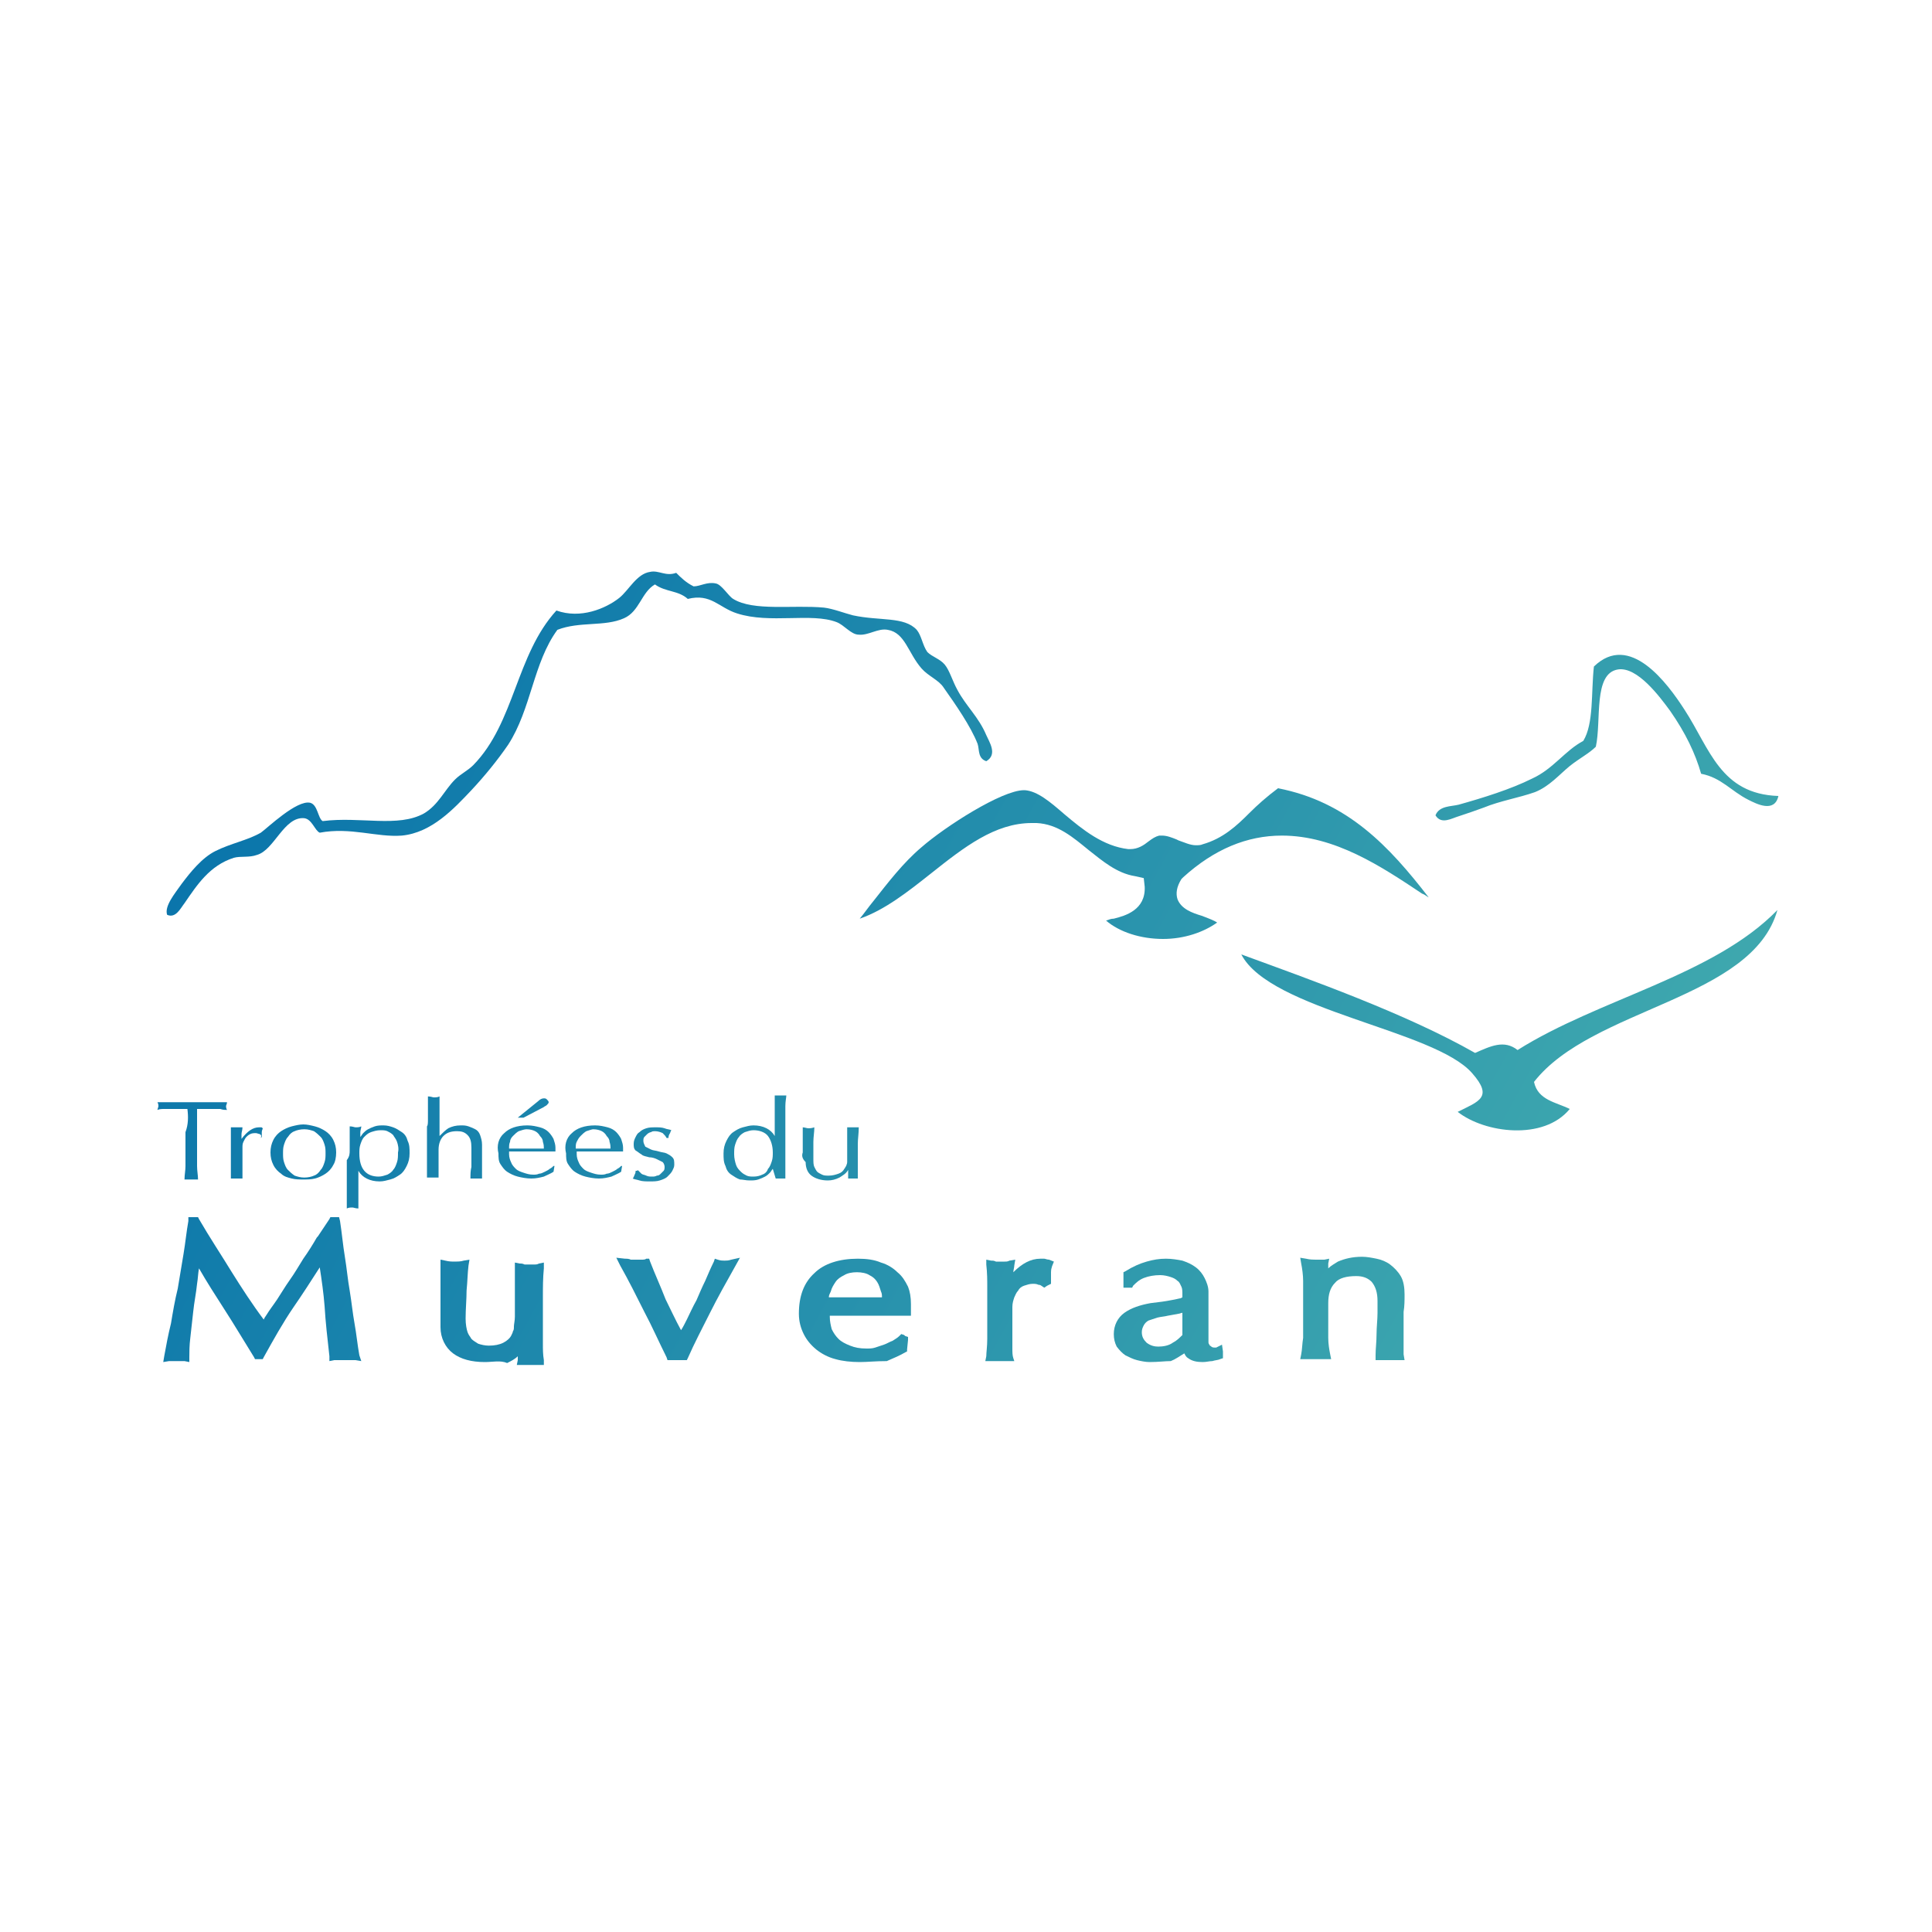 <?xml version="1.0" encoding="utf-8"?>
<!-- Generator: Adobe Illustrator 20.1.0, SVG Export Plug-In . SVG Version: 6.00 Build 0)  -->
<svg version="1.1" xmlns="http://www.w3.org/2000/svg" xmlns:xlink="http://www.w3.org/1999/xlink" x="0px" y="0px"
	 viewBox="0 0 200 200" style="enable-background:new 0 0 200 200;" xml:space="preserve">
<style type="text/css">
	.st0{fill:url(#SVGID_1_);}
	.st1{fill-rule:evenodd;clip-rule:evenodd;fill:url(#SVGID_2_);}
	.st2{fill-rule:evenodd;clip-rule:evenodd;fill:url(#SVGID_3_);}
	.st3{fill:url(#SVGID_4_);}
	.st4{fill:url(#SVGID_5_);}
	.st5{fill:url(#SVGID_6_);}
	.st6{fill:url(#SVGID_7_);}
	.st7{fill:url(#SVGID_8_);}
	.st8{fill:url(#SVGID_9_);}
	.st9{fill:url(#SVGID_10_);}
	.st10{fill:url(#SVGID_11_);}
	.st11{fill:url(#SVGID_12_);}
	.st12{fill:url(#SVGID_13_);}
	.st13{fill:url(#SVGID_14_);}
	.st14{fill:url(#SVGID_15_);}
	.st15{fill:url(#SVGID_16_);}
	.st16{fill:url(#SVGID_17_);}
	.st17{fill:url(#SVGID_18_);}
	.st18{fill:url(#SVGID_19_);}
	.st19{fill:url(#SVGID_20_);}
</style>
<g id="Calque_2">
</g>
<g id="Calque_1">
	<g>
		<linearGradient id="SVGID_1_" gradientUnits="userSpaceOnUse" x1="21.107" y1="24.905" x2="205.222" y2="125.332">
			<stop  offset="0" style="stop-color:#006BAA"/>
			<stop  offset="1" style="stop-color:#4AB3AF"/>
		</linearGradient>
		<path class="st0" d="M184,94.2c-2.6,9.3-19.2,10.1-25.2,17.8c0.4,1.9,2.3,2.1,3.7,2.8c-2.7,3.3-8.8,2.5-11.6,0.3
			c2.2-1.1,3.7-1.5,1.5-4c-3.9-4.5-20.9-6.5-23.9-12.3c7.1,2.6,17,6.1,24.2,10.2c1.6-0.7,3-1.4,4.4-0.3
			C165.5,103.4,177.4,101,184,94.2z"/>
		<g>
			<linearGradient id="SVGID_2_" gradientUnits="userSpaceOnUse" x1="15.248" y1="35.649" x2="199.361" y2="136.075">
				<stop  offset="0" style="stop-color:#006BAA"/>
				<stop  offset="1" style="stop-color:#4AB3AF"/>
			</linearGradient>
			<path class="st1" d="M120.4,97.2c-2.3,0-4.5-0.7-5.9-1.9c0.3-0.1,0.5-0.2,0.8-0.2c1.2-0.3,3.3-0.9,3.2-3.3l-0.1-0.9l-0.9-0.2
				c-1.9-0.3-3.4-1.6-4.8-2.7c-1.6-1.3-3.2-2.7-5.4-2.8c-0.2,0-0.3,0-0.5,0c-3.8,0-7,2.5-10.4,5.2c-2.4,1.9-4.8,3.8-7.4,4.7
				c0.5-0.6,0.9-1.2,1.4-1.8c1.5-1.9,3.1-4,5-5.6c2.4-2.1,8.3-5.9,10.6-5.9h0.1c1.3,0.1,2.6,1.2,4.1,2.5c1.9,1.6,4,3.3,6.6,3.6
				c0.1,0,0.1,0,0.2,0c0.8,0,1.4-0.4,1.9-0.8c0.4-0.3,0.7-0.5,1.1-0.6c0.1,0,0.2,0,0.3,0c0.5,0,1,0.2,1.5,0.4l0.2,0.1
				c0.6,0.2,1.2,0.5,1.8,0.5c0.2,0,0.5,0,0.7-0.1c2.1-0.6,3.5-1.9,4.8-3.2c0.9-0.9,1.8-1.7,3-2.6c7.2,1.4,11.5,6,15.6,11.3
				c-0.2-0.1-0.4-0.3-0.7-0.4c-4.2-2.8-9-6-14.5-6c-3.6,0-7,1.4-10.2,4.3l-0.1,0.1l-0.1,0.1c-0.5,0.8-0.6,1.5-0.4,2.1
				c0.4,1,1.5,1.4,2.5,1.7c0.8,0.3,1.3,0.5,1.6,0.7C124.6,96.5,122.6,97.2,120.4,97.2L120.4,97.2z"/>
		</g>
		<linearGradient id="SVGID_3_" gradientUnits="userSpaceOnUse" x1="13.876" y1="38.164" x2="197.99" y2="138.589">
			<stop  offset="0" style="stop-color:#006BAA"/>
			<stop  offset="1" style="stop-color:#4AB3AF"/>
		</linearGradient>
		<path class="st2" d="M70,59.3c-1.1,0.4-1.8-0.3-2.7-0.1c-1.4,0.2-2.2,1.9-3.2,2.7c-1.4,1.1-4,2.2-6.5,1.3
			c-4.2,4.6-4.3,11.6-8.6,16c-0.6,0.6-1.3,0.9-1.9,1.5c-1.1,1.1-1.7,2.6-3.2,3.5c-2.7,1.5-6.6,0.3-10.5,0.8
			c-0.5-0.3-0.5-1.7-1.3-1.9c-1.4-0.3-4.4,2.6-5.1,3.1c-1.4,0.8-3.1,1.1-4.7,1.9c-1.4,0.7-2.6,2.2-3.5,3.4c-0.7,1-1.8,2.3-1.5,3.2
			c0.9,0.4,1.4-0.7,1.8-1.2c1.3-1.9,2.6-3.9,5.1-4.7c0.7-0.2,1.6,0,2.4-0.3c1.8-0.5,2.8-4,4.9-3.8c0.8,0.1,1.1,1.3,1.6,1.5
			c3.2-0.6,5.9,0.5,8.5,0.3c3.1-0.3,5.4-2.8,7.2-4.7c1.4-1.5,2.7-3.1,3.8-4.7c2.4-3.7,2.6-8.5,5.1-11.9c2.3-0.9,4.9-0.3,6.9-1.2
			c1.6-0.7,1.8-2.7,3.2-3.5c1.1,0.8,2.4,0.6,3.4,1.5c2.4-0.6,3.2,0.9,5.1,1.5c3.4,1.1,7.7-0.1,10.3,0.9c0.8,0.3,1.5,1.3,2.3,1.3
			c1,0.1,2-0.7,3-0.5c1.8,0.3,2.1,2.4,3.5,4c0.7,0.8,1.8,1.2,2.3,2c1.2,1.7,2.8,4,3.5,5.8c0.2,0.6,0,1.5,0.9,1.8
			c1.2-0.7,0.3-2,0-2.7c-0.8-1.9-2.1-3-3-4.7c-0.5-0.9-0.8-2-1.3-2.6c-0.5-0.6-1.3-0.8-1.8-1.3c-0.5-0.7-0.6-1.7-1.1-2.3
			c-1.3-1.4-3.8-0.9-6.6-1.5c-0.8-0.2-2.1-0.7-3-0.8c-3.2-0.3-7.3,0.4-9.4-0.9c-0.5-0.3-1.2-1.5-1.8-1.6c-0.9-0.2-1.6,0.3-2.3,0.3
			C71,60.3,70.5,59.8,70,59.3z M174.4,73.5c-1.8-2.8-5.7-8.1-9.4-4.5c-0.3,2.7,0,5.9-1.1,7.7c-1.9,1-3.1,2.9-5.3,3.9
			c-2.2,1.1-5.1,2-7.6,2.7c-0.8,0.2-2,0.1-2.4,1.1c0.6,1,1.7,0.3,2.4,0.1c0.9-0.3,1.8-0.6,2.6-0.9c1.7-0.7,3.6-1,5.3-1.6
			c1.5-0.6,2.5-1.8,3.6-2.7c1-0.8,2-1.3,2.7-2c0.6-2.7-0.3-7.6,2.3-8c2-0.3,4.3,2.8,5.4,4.3c1.6,2.3,2.6,4.4,3.2,6.5
			c2.1,0.4,3.1,1.8,4.9,2.7c0.8,0.4,2.7,1.4,3.1-0.4C178.1,82.2,177,77.5,174.4,73.5z"/>
		<g>
			<linearGradient id="SVGID_4_" gradientUnits="userSpaceOnUse" x1="-17.99" y1="96.587" x2="166.124" y2="197.013">
				<stop  offset="0" style="stop-color:#006BAA"/>
				<stop  offset="1" style="stop-color:#4AB3AF"/>
			</linearGradient>
			<path class="st3" d="M19.4,114.8c-0.2,0-0.5,0-0.8,0c-0.3,0-0.5,0-0.8,0c-0.3,0-0.5,0-0.8,0c-0.2,0-0.5,0-0.7,0.1
				c0-0.1,0.1-0.3,0.1-0.4c0-0.1,0-0.2-0.1-0.4c0.6,0,1.2,0,1.8,0c0.6,0,1.2,0,1.8,0c0.6,0,1.2,0,1.8,0c0.6,0,1.2,0,1.8,0
				c0,0.2-0.1,0.3-0.1,0.4c0,0.1,0,0.2,0.1,0.4c-0.2,0-0.4,0-0.7-0.1c-0.2,0-0.5,0-0.8,0c-0.3,0-0.5,0-0.8,0c-0.3,0-0.5,0-0.8,0
				c0,0.8,0,1.6,0,2.4v2c0,0.5,0,1,0,1.5c0,0.5,0.1,1,0.1,1.4c-0.2,0-0.4,0-0.7,0c-0.2,0-0.5,0-0.7,0c0-0.5,0.1-0.9,0.1-1.4
				c0-0.5,0-1,0-1.5v-2C19.5,116.4,19.5,115.6,19.4,114.8z"/>
			<linearGradient id="SVGID_5_" gradientUnits="userSpaceOnUse" x1="-17.539" y1="95.752" x2="166.585" y2="196.184">
				<stop  offset="0" style="stop-color:#006BAA"/>
				<stop  offset="1" style="stop-color:#4AB3AF"/>
			</linearGradient>
			<path class="st4" d="M26.9,117.4c-0.1,0-0.3-0.1-0.4-0.1c-0.2,0-0.4,0-0.6,0.1c-0.2,0.1-0.3,0.2-0.4,0.3
				c-0.1,0.1-0.2,0.3-0.3,0.5c-0.1,0.2-0.1,0.4-0.1,0.6v1.3c0,0.5,0,0.9,0,1.2c0,0.3,0,0.5,0,0.7c-0.2,0-0.4,0-0.6,0
				c-0.2,0-0.4,0-0.6,0c0-0.3,0-0.6,0-1.1c0-0.4,0-1,0-1.6V119c0-0.3,0-0.6,0-1c0-0.4,0-0.8,0-1.3c0.1,0,0.2,0,0.3,0
				c0.1,0,0.2,0,0.3,0c0.1,0,0.2,0,0.3,0c0.1,0,0.2,0,0.3,0c0,0.3-0.1,0.5-0.1,0.7c0,0.2,0,0.3,0,0.5l0,0c0.6-0.8,1.2-1.2,1.8-1.2
				c0.1,0,0.2,0,0.2,0c0.1,0,0.1,0,0.2,0.1c0,0.1-0.1,0.2-0.1,0.4c0,0.2,0,0.4,0,0.5l-0.1,0.1C27.1,117.5,27,117.5,26.9,117.4z"/>
			<linearGradient id="SVGID_6_" gradientUnits="userSpaceOnUse" x1="-16.233" y1="93.35" x2="167.905" y2="193.789">
				<stop  offset="0" style="stop-color:#006BAA"/>
				<stop  offset="1" style="stop-color:#4AB3AF"/>
			</linearGradient>
			<path class="st5" d="M28.3,118c0.2-0.4,0.5-0.7,0.8-0.9c0.3-0.2,0.7-0.4,1.1-0.5c0.4-0.1,0.8-0.2,1.2-0.2c0.4,0,0.8,0.1,1.2,0.2
				c0.4,0.1,0.8,0.3,1.1,0.5c0.3,0.2,0.6,0.5,0.8,0.9c0.2,0.4,0.3,0.8,0.3,1.3c0,0.5-0.1,1-0.3,1.3c-0.2,0.4-0.5,0.7-0.8,0.9
				c-0.3,0.2-0.7,0.4-1.1,0.5c-0.4,0.1-0.8,0.1-1.2,0.1c-0.4,0-0.8,0-1.2-0.1c-0.4-0.1-0.8-0.2-1.1-0.5c-0.3-0.2-0.6-0.5-0.8-0.9
				c-0.2-0.4-0.3-0.8-0.3-1.3C28,118.8,28.1,118.4,28.3,118z M29.4,120.3c0.1,0.3,0.2,0.6,0.4,0.8c0.2,0.2,0.4,0.4,0.7,0.6
				c0.3,0.1,0.6,0.2,1,0.2c0.4,0,0.8-0.1,1-0.2c0.3-0.1,0.5-0.3,0.7-0.6c0.2-0.2,0.3-0.5,0.4-0.8c0.1-0.3,0.1-0.6,0.1-0.9
				c0-0.3,0-0.6-0.1-0.9c-0.1-0.3-0.2-0.6-0.4-0.8c-0.2-0.2-0.4-0.4-0.7-0.6c-0.3-0.1-0.6-0.2-1-0.2c-0.4,0-0.8,0.1-1,0.2
				c-0.3,0.1-0.5,0.3-0.7,0.6c-0.2,0.2-0.3,0.5-0.4,0.8c-0.1,0.3-0.1,0.6-0.1,0.9C29.3,119.7,29.3,120,29.4,120.3z"/>
			<linearGradient id="SVGID_7_" gradientUnits="userSpaceOnUse" x1="-15.253" y1="91.556" x2="168.879" y2="191.992">
				<stop  offset="0" style="stop-color:#006BAA"/>
				<stop  offset="1" style="stop-color:#4AB3AF"/>
			</linearGradient>
			<path class="st6" d="M36.2,119.1c0-0.3,0-0.6,0-0.9c0-0.3,0-0.6,0-0.9c0-0.3,0-0.5,0-0.7c0.3,0,0.5,0.1,0.6,0.1
				c0.2,0,0.4,0,0.6-0.1c0,0.2-0.1,0.4-0.1,0.6c0,0.2,0,0.4,0,0.5h0c0.1-0.1,0.2-0.3,0.3-0.4c0.1-0.1,0.3-0.3,0.5-0.4
				c0.2-0.1,0.4-0.2,0.7-0.3c0.3-0.1,0.6-0.1,0.9-0.1c0.4,0,0.7,0.1,1,0.2c0.3,0.1,0.6,0.3,0.9,0.5c0.3,0.2,0.5,0.5,0.6,0.9
				c0.2,0.4,0.2,0.8,0.2,1.3c0,0.5-0.1,0.9-0.3,1.3c-0.2,0.4-0.4,0.7-0.7,0.9c-0.3,0.2-0.6,0.4-1,0.5c-0.4,0.1-0.7,0.2-1.1,0.2
				c-1,0-1.8-0.4-2.2-1.1h0v0.7c0,0.2,0,0.5,0,0.8c0,0.3,0,0.6,0,0.9c0,0.3,0,0.6,0,0.8c0,0.3,0,0.5,0,0.7c-0.3,0-0.5-0.1-0.6-0.1
				c-0.2,0-0.4,0-0.6,0.1c0-0.2,0-0.4,0-0.7c0-0.3,0-0.6,0-0.8c0-0.3,0-0.6,0-0.9c0-0.3,0-0.6,0-0.8v-1.8
				C36.2,119.7,36.2,119.4,36.2,119.1z M41.1,118.2c-0.1-0.3-0.3-0.5-0.4-0.7c-0.2-0.2-0.4-0.3-0.6-0.4c-0.2-0.1-0.5-0.1-0.7-0.1
				c-0.4,0-0.7,0.1-1,0.2c-0.3,0.1-0.5,0.3-0.7,0.5c-0.2,0.2-0.3,0.5-0.4,0.8c-0.1,0.3-0.1,0.6-0.1,0.9c0,1.6,0.7,2.4,2,2.4
				c0.3,0,0.6-0.1,0.9-0.2c0.2-0.1,0.5-0.3,0.6-0.5c0.2-0.2,0.3-0.5,0.4-0.8c0.1-0.3,0.1-0.6,0.1-1
				C41.3,118.9,41.2,118.5,41.1,118.2z"/>
			<linearGradient id="SVGID_8_" gradientUnits="userSpaceOnUse" x1="-12.495" y1="86.498" x2="171.637" y2="186.934">
				<stop  offset="0" style="stop-color:#006BAA"/>
				<stop  offset="1" style="stop-color:#4AB3AF"/>
			</linearGradient>
			<path class="st7" d="M44.3,115.9c0-0.3,0-0.6,0-0.9c0-0.3,0-0.6,0-0.8c0-0.3,0-0.5,0-0.7c0.3,0,0.5,0.1,0.6,0.1
				c0.2,0,0.4,0,0.6-0.1c0,0.2,0,0.4,0,0.7c0,0.3,0,0.5,0,0.8c0,0.3,0,0.6,0,0.9c0,0.3,0,0.6,0,0.8v0.9h0c0.3-0.3,0.6-0.6,0.9-0.8
				c0.4-0.2,0.8-0.3,1.3-0.3c0.3,0,0.5,0,0.8,0.1c0.3,0.1,0.5,0.2,0.7,0.3c0.2,0.1,0.4,0.3,0.5,0.6c0.1,0.3,0.2,0.6,0.2,1
				c0,0.3,0,0.7,0,1c0,0.3,0,0.7,0,1.1v0.7c0,0.1,0,0.2,0,0.4c0,0.1,0,0.2,0,0.3c-0.2,0-0.4,0-0.6,0c-0.2,0-0.4,0-0.6,0
				c0-0.4,0-0.8,0.1-1.2c0-0.4,0-0.8,0-1.3v-0.7c0-0.6-0.1-1-0.4-1.3c-0.3-0.3-0.6-0.4-1.1-0.4c-0.7,0-1.1,0.2-1.4,0.5
				c-0.3,0.3-0.5,0.8-0.5,1.4c0,0.2,0,0.5,0,0.7c0,0.3,0,0.6,0,0.8c0,0.3,0,0.6,0,0.8c0,0.3,0,0.5,0,0.6c-0.2,0-0.4,0-0.6,0
				c-0.2,0-0.4,0-0.6,0c0-0.2,0-0.4,0-0.7c0-0.3,0-0.5,0-0.8c0-0.3,0-0.6,0-0.9c0-0.3,0-0.6,0-0.8v-2.1
				C44.3,116.5,44.3,116.2,44.3,115.9z"/>
			<linearGradient id="SVGID_9_" gradientUnits="userSpaceOnUse" x1="-10.214" y1="82.335" x2="173.892" y2="182.757">
				<stop  offset="0" style="stop-color:#006BAA"/>
				<stop  offset="1" style="stop-color:#4AB3AF"/>
			</linearGradient>
			<path class="st8" d="M52.2,117.3c0.5-0.5,1.3-0.8,2.4-0.8c0.5,0,0.9,0.1,1.3,0.2c0.4,0.1,0.7,0.3,0.9,0.5
				c0.2,0.2,0.4,0.5,0.5,0.7c0.1,0.3,0.2,0.6,0.2,0.9c0,0.1,0,0.2,0,0.2c0,0.1,0,0.1,0,0.2c-0.5,0-1,0-1.5,0c-0.5,0-1,0-1.5,0
				c-0.3,0-0.6,0-0.9,0c-0.3,0-0.6,0-0.9,0c0,0,0,0.1,0,0.2v0.1c0,0.3,0.1,0.6,0.2,0.8c0.1,0.3,0.3,0.5,0.5,0.7
				c0.2,0.2,0.5,0.3,0.8,0.4c0.3,0.1,0.6,0.2,1,0.2c0.2,0,0.4,0,0.6-0.1c0.2,0,0.4-0.1,0.6-0.2c0.2-0.1,0.4-0.2,0.5-0.3
				c0.2-0.1,0.3-0.2,0.4-0.3l0.1,0l-0.1,0.6c-0.3,0.2-0.6,0.3-1,0.5c-0.4,0.1-0.8,0.2-1.3,0.2c-0.5,0-1-0.1-1.4-0.2
				c-0.4-0.1-0.8-0.3-1.1-0.5c-0.3-0.2-0.5-0.5-0.7-0.8c-0.2-0.3-0.2-0.7-0.2-1.1C51.4,118.6,51.6,117.8,52.2,117.3z M53.7,117.1
				c-0.2,0.1-0.4,0.3-0.6,0.5c-0.2,0.2-0.3,0.4-0.3,0.6c-0.1,0.2-0.1,0.4-0.1,0.7c0.3,0,0.6,0,0.9,0c0.3,0,0.6,0,0.9,0
				c0.3,0,0.6,0,0.9,0c0.3,0,0.6,0,0.9,0c0-0.2,0-0.4-0.1-0.7c0-0.2-0.1-0.4-0.3-0.6c-0.1-0.2-0.3-0.4-0.5-0.5
				c-0.2-0.1-0.5-0.2-0.9-0.2C54.3,116.9,54,117,53.7,117.1z M56.3,113.7c0.1,0,0.2,0,0.3,0.1c0.1,0.1,0.2,0.2,0.2,0.3
				c0,0.1-0.1,0.2-0.2,0.3c-0.1,0.1-0.2,0.1-0.3,0.2l-2.1,1.1h-0.6l2.1-1.7C55.9,113.8,56.1,113.7,56.3,113.7z"/>
			<linearGradient id="SVGID_10_" gradientUnits="userSpaceOnUse" x1="-9.301" y1="80.674" x2="174.793" y2="181.09">
				<stop  offset="0" style="stop-color:#006BAA"/>
				<stop  offset="1" style="stop-color:#4AB3AF"/>
			</linearGradient>
			<path class="st9" d="M59.2,117.3c0.5-0.5,1.3-0.8,2.4-0.8c0.5,0,0.9,0.1,1.3,0.2c0.4,0.1,0.7,0.3,0.9,0.5
				c0.2,0.2,0.4,0.5,0.5,0.7c0.1,0.3,0.2,0.6,0.2,0.9c0,0.1,0,0.2,0,0.2c0,0.1,0,0.1,0,0.2c-0.5,0-1,0-1.5,0c-0.5,0-1,0-1.5,0
				c-0.3,0-0.6,0-0.9,0c-0.3,0-0.6,0-0.9,0c0,0,0,0.1,0,0.2v0.1c0,0.3,0.1,0.6,0.2,0.8c0.1,0.3,0.3,0.5,0.5,0.7
				c0.2,0.2,0.5,0.3,0.8,0.4c0.3,0.1,0.6,0.2,1,0.2c0.2,0,0.4,0,0.6-0.1c0.2,0,0.4-0.1,0.6-0.2c0.2-0.1,0.4-0.2,0.5-0.3
				c0.2-0.1,0.3-0.2,0.4-0.3l0.1,0l-0.1,0.6c-0.3,0.2-0.6,0.3-1,0.5c-0.4,0.1-0.8,0.2-1.3,0.2c-0.5,0-1-0.1-1.4-0.2
				c-0.4-0.1-0.8-0.3-1.1-0.5c-0.3-0.2-0.5-0.5-0.7-0.8c-0.2-0.3-0.2-0.7-0.2-1.1C58.4,118.6,58.6,117.8,59.2,117.3z M60.7,117.1
				c-0.2,0.1-0.4,0.3-0.6,0.5c-0.2,0.2-0.3,0.4-0.4,0.6c-0.1,0.2-0.1,0.4-0.1,0.7c0.3,0,0.6,0,0.9,0c0.3,0,0.6,0,0.9,0
				c0.3,0,0.6,0,0.9,0c0.3,0,0.6,0,0.9,0c0-0.2,0-0.4-0.1-0.7c0-0.2-0.1-0.4-0.3-0.6c-0.1-0.2-0.3-0.4-0.5-0.5
				c-0.2-0.1-0.5-0.2-0.9-0.2C61.3,116.9,61,117,60.7,117.1z"/>
			<linearGradient id="SVGID_11_" gradientUnits="userSpaceOnUse" x1="-7.962" y1="78.222" x2="176.13" y2="178.636">
				<stop  offset="0" style="stop-color:#006BAA"/>
				<stop  offset="1" style="stop-color:#4AB3AF"/>
			</linearGradient>
			<path class="st10" d="M66.1,121.2c0.1,0.1,0.2,0.2,0.3,0.3c0.1,0.1,0.3,0.1,0.5,0.2c0.2,0.1,0.4,0.1,0.6,0.1c0.2,0,0.3,0,0.5-0.1
				c0.2,0,0.3-0.1,0.4-0.2c0.1-0.1,0.2-0.2,0.3-0.3c0.1-0.1,0.1-0.3,0.1-0.4c0-0.2-0.1-0.4-0.2-0.5c-0.2-0.1-0.4-0.2-0.6-0.3
				c-0.2-0.1-0.5-0.2-0.8-0.2c-0.3-0.1-0.6-0.1-0.8-0.3c-0.2-0.1-0.4-0.3-0.6-0.4c-0.2-0.2-0.2-0.4-0.2-0.7c0-0.3,0.1-0.5,0.2-0.7
				c0.1-0.2,0.2-0.4,0.4-0.5c0.2-0.2,0.4-0.3,0.7-0.4c0.3-0.1,0.6-0.1,1-0.1c0.3,0,0.6,0,0.9,0.1c0.2,0.1,0.5,0.1,0.7,0.2
				c-0.1,0.1-0.1,0.3-0.2,0.4c-0.1,0.2-0.1,0.3-0.1,0.4h-0.2c-0.1-0.2-0.2-0.3-0.4-0.5c-0.2-0.1-0.5-0.2-0.8-0.2
				c-0.1,0-0.3,0-0.4,0.1c-0.1,0-0.3,0.1-0.4,0.2c-0.1,0.1-0.2,0.2-0.3,0.3c-0.1,0.1-0.1,0.3-0.1,0.4c0,0.2,0.1,0.4,0.2,0.6
				c0.2,0.1,0.4,0.2,0.6,0.3c0.2,0.1,0.5,0.1,0.8,0.2c0.3,0.1,0.6,0.1,0.8,0.2c0.2,0.1,0.4,0.2,0.6,0.4c0.2,0.2,0.2,0.4,0.2,0.8
				c0,0.2-0.1,0.4-0.2,0.6c-0.1,0.2-0.3,0.4-0.5,0.6c-0.2,0.2-0.5,0.3-0.8,0.4c-0.3,0.1-0.7,0.1-1,0.1c-0.4,0-0.8,0-1.1-0.1
				c-0.3-0.1-0.5-0.1-0.7-0.2c0.1-0.1,0.1-0.2,0.2-0.4c0.1-0.2,0.1-0.3,0.1-0.4h0.2C65.9,121.1,66,121.1,66.1,121.2z"/>
			<linearGradient id="SVGID_12_" gradientUnits="userSpaceOnUse" x1="-4.688" y1="72.186" x2="179.437" y2="172.618">
				<stop  offset="0" style="stop-color:#006BAA"/>
				<stop  offset="1" style="stop-color:#4AB3AF"/>
			</linearGradient>
			<path class="st11" d="M80,121c-0.1,0.1-0.2,0.3-0.3,0.4c-0.1,0.1-0.3,0.3-0.5,0.4c-0.2,0.1-0.4,0.2-0.7,0.3
				c-0.3,0.1-0.6,0.1-0.9,0.1c-0.4,0-0.7-0.1-1-0.1c-0.3-0.1-0.6-0.3-0.9-0.5c-0.3-0.2-0.5-0.5-0.6-0.9c-0.2-0.4-0.2-0.8-0.2-1.3
				c0-0.5,0.1-0.9,0.3-1.3c0.2-0.4,0.4-0.7,0.7-0.9c0.3-0.2,0.6-0.4,1-0.5c0.4-0.1,0.7-0.2,1.1-0.2c1,0,1.8,0.4,2.2,1.1h0v-1.1
				c0-0.3,0-0.6,0-0.9c0-0.3,0-0.6,0-0.8c0-0.3,0-0.5,0-0.8c0-0.2,0-0.4,0-0.6c0.1,0,0.2,0,0.3,0c0.1,0,0.2,0,0.3,0
				c0.1,0,0.2,0,0.3,0c0.1,0,0.2,0,0.3,0c0,0.2-0.1,0.6-0.1,1.1c0,0.5,0,1,0,1.5c0,0.6,0,1.1,0,1.7c0,0.6,0,1.1,0,1.6
				c0,0.5,0,1,0,1.4c0,0.4,0,0.8,0,1.3c-0.2,0-0.4,0-0.5,0c-0.2,0-0.3,0-0.5,0L80,121L80,121z M76.2,120.6c0.1,0.3,0.3,0.5,0.5,0.7
				c0.2,0.2,0.4,0.3,0.6,0.4c0.2,0.1,0.5,0.1,0.7,0.1c0.4,0,0.7-0.1,0.9-0.2c0.3-0.1,0.5-0.3,0.6-0.6c0.2-0.2,0.3-0.5,0.4-0.8
				c0.1-0.3,0.1-0.6,0.1-0.9c0-0.7-0.2-1.3-0.5-1.7c-0.3-0.4-0.9-0.6-1.5-0.6c-0.3,0-0.6,0.1-0.9,0.2c-0.2,0.1-0.5,0.3-0.6,0.5
				c-0.2,0.2-0.3,0.5-0.4,0.8c-0.1,0.3-0.1,0.6-0.1,1C76,119.9,76.1,120.3,76.2,120.6z"/>
			<linearGradient id="SVGID_13_" gradientUnits="userSpaceOnUse" x1="-3.604" y1="70.203" x2="180.517" y2="170.632">
				<stop  offset="0" style="stop-color:#006BAA"/>
				<stop  offset="1" style="stop-color:#4AB3AF"/>
			</linearGradient>
			<path class="st12" d="M83.1,119.3c0-0.3,0-0.6,0-0.8c0-0.3,0-0.6,0-0.9c0-0.3,0-0.6,0-0.9c0.2,0,0.4,0.1,0.6,0.1
				c0.1,0,0.3,0,0.6-0.1c0,0.5-0.1,1-0.1,1.5c0,0.5,0,1.1,0,1.7c0,0.4,0,0.7,0.1,0.9c0.1,0.2,0.2,0.4,0.3,0.5
				c0.1,0.1,0.3,0.2,0.5,0.3c0.2,0.1,0.4,0.1,0.7,0.1c0.4,0,0.7-0.1,1-0.2c0.3-0.1,0.5-0.3,0.6-0.5c0.1-0.1,0.1-0.2,0.2-0.3
				c0-0.1,0.1-0.2,0.1-0.4c0-0.1,0-0.4,0-0.6c0-0.3,0-0.6,0-1.1v-1c0-0.2,0-0.3,0-0.5c0-0.2,0-0.3,0-0.4c0.1,0,0.2,0,0.3,0
				c0.1,0,0.2,0,0.3,0c0.1,0,0.2,0,0.3,0c0.1,0,0.2,0,0.3,0c0,0.6-0.1,1.2-0.1,1.7c0,0.6,0,1.1,0,1.7c0,0.3,0,0.7,0,1
				c0,0.3,0,0.6,0,0.9c-0.2,0-0.4,0-0.5,0c-0.2,0-0.4,0-0.5,0c0-0.1,0-0.1,0-0.2c0-0.1,0-0.2,0-0.2v-0.5h0c-0.2,0.4-0.6,0.6-0.9,0.8
				c-0.4,0.2-0.8,0.3-1.2,0.3c-0.7,0-1.3-0.2-1.7-0.5c-0.4-0.3-0.6-0.8-0.6-1.4C83,119.9,83,119.6,83.1,119.3z"/>
			<linearGradient id="SVGID_14_" gradientUnits="userSpaceOnUse" x1="-23.37" y1="106.452" x2="160.738" y2="206.875">
				<stop  offset="0" style="stop-color:#006BAA"/>
				<stop  offset="1" style="stop-color:#4AB3AF"/>
			</linearGradient>
			<path class="st13" d="M37.4,140.9l-0.6-0.1c-0.2,0-0.4,0-0.5,0h-0.6h-0.6c-0.2,0-0.3,0-0.5,0l-0.5,0.1l0-0.5
				c-0.2-1.8-0.4-3.5-0.5-5.2c-0.1-1.3-0.3-2.7-0.5-4c-0.9,1.4-1.8,2.8-2.7,4.1c-1.1,1.6-2.1,3.4-3.1,5.2l-0.1,0.2h-0.3h-0.2h-0.3
				l-0.1-0.2c-1-1.6-2-3.3-3.1-5c-0.9-1.4-1.8-2.8-2.6-4.2c-0.1,0.5-0.1,1-0.2,1.6c-0.1,1-0.3,1.9-0.4,2.9c-0.1,0.9-0.2,1.8-0.3,2.7
				c-0.1,0.8-0.1,1.5-0.1,2v0.5l-0.5-0.1c-0.2,0-0.5,0-0.8,0c-0.3,0-0.6,0-0.8,0l-0.6,0.1l0.1-0.6c0.2-1.1,0.4-2.2,0.7-3.4
				c0.2-1.2,0.4-2.4,0.7-3.6c0.2-1.2,0.4-2.4,0.6-3.6c0.2-1.2,0.3-2.3,0.5-3.4l0-0.4h0.4h0.4h0.2l0.1,0.2c1.1,1.9,2.3,3.7,3.4,5.5
				c1,1.6,2.1,3.3,3.3,4.9l0.1-0.2l0.2-0.3c0.3-0.5,0.7-1,1.1-1.6c0.4-0.6,0.8-1.3,1.3-2c0.5-0.7,0.9-1.4,1.4-2.2
				c0.5-0.7,1-1.5,1.4-2.2l0.1-0.1l1.2-1.8l0.1-0.2h0.2h0.3h0.4l0.1,0.4c0.2,1.3,0.3,2.5,0.5,3.7c0.2,1.2,0.3,2.4,0.5,3.5
				c0.2,1.2,0.3,2.3,0.5,3.4c0.2,1.1,0.3,2.2,0.5,3.3L37.4,140.9L37.4,140.9z"/>
			<linearGradient id="SVGID_15_" gradientUnits="userSpaceOnUse" x1="-18.262" y1="97.081" x2="165.856" y2="197.509">
				<stop  offset="0" style="stop-color:#006BAA"/>
				<stop  offset="1" style="stop-color:#4AB3AF"/>
			</linearGradient>
			<path class="st14" d="M50.2,141c-1.4,0-2.5-0.3-3.3-0.9c-0.8-0.6-1.3-1.6-1.3-2.7c0-0.7,0-1.3,0-1.8c0-0.5,0-1,0-1.5
				c0-0.5,0-1,0-1.5c0-0.5,0-1.1,0-1.7l0-0.5l0.5,0.1c0.4,0.1,0.7,0.1,1,0.1c0.2,0,0.6,0,0.9-0.1l0.6-0.1l-0.1,0.6
				c-0.1,0.8-0.1,1.6-0.2,2.6c0,0.9-0.1,1.9-0.1,2.9c0,0.6,0.1,1.1,0.2,1.4c0.1,0.3,0.3,0.5,0.4,0.7c0.2,0.2,0.4,0.3,0.7,0.5
				c0.3,0.1,0.7,0.2,1.1,0.2c0.6,0,1.1-0.1,1.5-0.3c0.4-0.2,0.7-0.5,0.8-0.7c0.1-0.2,0.2-0.4,0.2-0.5c0.1-0.1,0.1-0.3,0.1-0.5
				c0-0.2,0.1-0.6,0.1-1c0-0.5,0-1.1,0-1.9v-1.7c0-0.3,0-0.6,0-0.8c0-0.3,0-0.5,0-0.7l0-0.5l0.5,0.1c0.2,0,0.3,0,0.5,0.1
				c0.1,0,0.3,0,0.5,0c0.2,0,0.3,0,0.5,0c0.2,0,0.3,0,0.5-0.1l0.5-0.1l0,0.6c-0.1,1-0.1,2-0.1,3c0,1,0,2,0,3.1c0,0.6,0,1.2,0,1.7
				c0,0.6,0,1.1,0.1,1.7l0,0.5l-0.5,0c-0.3,0-0.6,0-0.9,0s-0.6,0-0.9,0l-0.5,0l0.1-0.5c0-0.1,0-0.2,0-0.3c0,0,0-0.1,0-0.1
				c-0.3,0.3-0.7,0.5-1.1,0.7C51.8,140.8,51,141,50.2,141L50.2,141z"/>
			<linearGradient id="SVGID_16_" gradientUnits="userSpaceOnUse" x1="-13.527" y1="88.409" x2="170.58" y2="188.831">
				<stop  offset="0" style="stop-color:#006BAA"/>
				<stop  offset="1" style="stop-color:#4AB3AF"/>
			</linearGradient>
			<path class="st15" d="M71.1,140.8l-0.3,0c-0.2,0-0.5,0-0.7,0c-0.2,0-0.5,0-0.7,0l-0.3,0l-0.1-0.3c-0.8-1.6-1.5-3.2-2.3-4.7
				c-0.8-1.6-1.6-3.2-2.5-4.8l-0.4-0.8l0.9,0.1c0.2,0,0.4,0,0.6,0.1c0.2,0,0.4,0,0.6,0c0.2,0,0.3,0,0.5,0c0.2,0,0.4,0,0.5-0.1l0.3,0
				l0.1,0.3c0.5,1.3,1.1,2.6,1.6,3.9c0.5,1,1,2.1,1.6,3.2c0.2-0.3,0.4-0.7,0.6-1.1c0.3-0.6,0.6-1.3,1-2c0.3-0.7,0.6-1.4,0.9-2
				c0.3-0.7,0.6-1.4,0.9-2l0.1-0.3l0.3,0.1c0.3,0.1,0.5,0.1,0.7,0.1c0.2,0,0.4,0,0.7-0.1l0.9-0.2l-0.5,0.9c-0.9,1.6-1.8,3.2-2.6,4.8
				c-0.8,1.6-1.6,3.1-2.3,4.7L71.1,140.8L71.1,140.8z"/>
			<linearGradient id="SVGID_17_" gradientUnits="userSpaceOnUse" x1="-9.93" y1="81.812" x2="174.181" y2="182.237">
				<stop  offset="0" style="stop-color:#006BAA"/>
				<stop  offset="1" style="stop-color:#4AB3AF"/>
			</linearGradient>
			<path class="st16" d="M89,141c-0.9,0-1.8-0.1-2.5-0.3c-0.8-0.2-1.5-0.6-2-1c-0.6-0.5-1-1-1.3-1.6c-0.3-0.6-0.5-1.3-0.5-2.1
				c0-1.8,0.5-3.2,1.6-4.2c1-1,2.6-1.5,4.5-1.5c0.9,0,1.7,0.1,2.4,0.4c0.7,0.2,1.3,0.6,1.7,1c0.5,0.4,0.8,0.9,1.1,1.5
				c0.2,0.5,0.3,1.1,0.3,1.8c0,0.1,0,0.3,0,0.4c0,0.1,0,0.3,0,0.4l0,0.4l-0.4,0l-0.1,0l-2.5,0c-0.9,0-1.7,0-2.6,0
				c-0.5,0-1.1,0-1.6,0l-1.2,0v0.1c0,0.5,0.1,0.9,0.2,1.3c0.2,0.4,0.4,0.7,0.7,1c0.3,0.3,0.7,0.5,1.2,0.7c0.5,0.2,1,0.3,1.7,0.3
				c0.3,0,0.6,0,0.9-0.1c0.3-0.1,0.6-0.2,0.9-0.3c0.3-0.1,0.6-0.3,0.9-0.4c0.3-0.2,0.5-0.3,0.7-0.5l0.2-0.2l0.3,0.1l0.1,0.1l0.3,0.1
				l0,0.3l-0.1,1l0,0.2l-0.2,0.1c-0.5,0.3-1.2,0.6-1.9,0.9C90.6,140.9,89.8,141,89,141L89,141z M85.8,134.3l0.5,0l0.6,0
				c0.5,0,1.1,0,1.6,0c0.5,0,1.1,0,1.6,0l0.7,0l0.5,0c0-0.2,0-0.4-0.1-0.6c-0.1-0.3-0.2-0.7-0.4-1c-0.2-0.3-0.4-0.5-0.8-0.7
				c-0.3-0.2-0.8-0.3-1.3-0.3c-0.5,0-1,0.1-1.3,0.3c-0.4,0.2-0.7,0.4-0.9,0.7c-0.2,0.3-0.4,0.6-0.5,1
				C85.9,133.9,85.8,134.1,85.8,134.3L85.8,134.3z"/>
			<linearGradient id="SVGID_18_" gradientUnits="userSpaceOnUse" x1="-6.098" y1="74.781" x2="178.018" y2="175.208">
				<stop  offset="0" style="stop-color:#006BAA"/>
				<stop  offset="1" style="stop-color:#4AB3AF"/>
			</linearGradient>
			<path class="st17" d="M105,140.9l-0.6,0c-0.3,0-0.6,0-0.9,0c-0.3,0-0.7,0-1,0l-0.5,0l0.1-0.5c0-0.4,0.1-1,0.1-1.8
				c0-0.8,0-1.7,0-2.9V135c0-0.5,0-1,0-1.6l0-0.2c0-0.7,0-1.4-0.1-2.3l0-0.5l0.5,0.1c0.2,0,0.3,0,0.5,0.1c0.1,0,0.3,0,0.5,0
				c0.1,0,0.3,0,0.4,0c0.2,0,0.3,0,0.5-0.1l0.6-0.1l-0.1,0.6c0,0.2-0.1,0.5-0.1,0.7c0.9-0.9,1.8-1.4,2.8-1.4c0.2,0,0.3,0,0.4,0
				c0.1,0,0.3,0.1,0.5,0.1l0.5,0.2l-0.2,0.5c0,0.1-0.1,0.2-0.1,0.6c0,0.3,0,0.6,0,0.9v0.3l-0.2,0.1l-0.2,0.1l-0.3,0.2l-0.3-0.2
				c0,0-0.1-0.1-0.3-0.1c-0.2-0.1-0.4-0.1-0.6-0.1c-0.3,0-0.6,0.1-0.9,0.2c-0.3,0.1-0.5,0.3-0.6,0.5c-0.2,0.2-0.3,0.5-0.4,0.7
				c-0.1,0.3-0.2,0.6-0.2,1v2.2c0,0.9,0,1.6,0,2c0,0.5,0,0.8,0.1,1.1L105,140.9L105,140.9z"/>
			<linearGradient id="SVGID_19_" gradientUnits="userSpaceOnUse" x1="-2.75" y1="68.657" x2="181.357" y2="169.079">
				<stop  offset="0" style="stop-color:#006BAA"/>
				<stop  offset="1" style="stop-color:#4AB3AF"/>
			</linearGradient>
			<path class="st18" d="M119,141c-0.4,0-0.9-0.1-1.3-0.2c-0.4-0.1-0.8-0.3-1.2-0.5c-0.3-0.2-0.6-0.5-0.9-0.9
				c-0.2-0.4-0.3-0.8-0.3-1.3c0-0.9,0.4-1.7,1.1-2.2c0.7-0.5,1.6-0.8,2.7-1c0.9-0.1,1.6-0.2,2.1-0.3c0.6-0.1,0.9-0.2,1-0.2
				c0.2-0.1,0.2-0.1,0.2-0.1c0,0,0-0.1,0-0.3c0-0.3,0-0.6-0.1-0.8c-0.1-0.2-0.2-0.5-0.4-0.6c-0.2-0.2-0.4-0.3-0.7-0.4
				c-0.3-0.1-0.7-0.2-1.1-0.2c-0.6,0-1.2,0.1-1.7,0.3c-0.5,0.2-0.8,0.5-1.1,0.8l-0.1,0.2H117h-0.3h-0.4v-0.4v-1v-0.2l0.2-0.1
				c0.8-0.5,1.5-0.8,2.2-1c0.7-0.2,1.3-0.3,2-0.3c0.6,0,1.2,0.1,1.7,0.2c0.6,0.2,1,0.4,1.4,0.7c0.4,0.3,0.7,0.7,0.9,1.1
				c0.2,0.4,0.4,0.9,0.4,1.4c0,0.8,0,1.5,0,2.3c0,0.7,0,1.5,0,2.4c0,0.2,0,0.3,0,0.5c0,0.1,0,0.2,0.1,0.3c0,0.1,0.1,0.1,0.2,0.2
				c0,0,0.1,0.1,0.3,0.1c0.1,0,0.2,0,0.2,0l0.6-0.3l0.1,0.7v0.4v0.3l-0.3,0.1c-0.2,0.1-0.5,0.1-0.8,0.2c-0.3,0-0.6,0.1-1,0.1
				c-0.6,0-1.1-0.1-1.5-0.4c-0.2-0.1-0.3-0.3-0.4-0.5c-0.5,0.3-0.9,0.6-1.4,0.8C120.6,140.9,119.9,141,119,141L119,141z
				 M122.4,135.9c-0.1,0-0.3,0.1-0.4,0.1l-1.1,0.2c-0.4,0.1-0.7,0.1-1.1,0.2c-0.3,0.1-0.6,0.2-0.9,0.3c-0.2,0.1-0.4,0.3-0.5,0.5
				c-0.1,0.2-0.2,0.4-0.2,0.7c0,0.5,0.2,0.8,0.5,1.1c0.4,0.3,0.8,0.4,1.2,0.4c0.5,0,1.1-0.1,1.5-0.4c0.4-0.2,0.7-0.5,1-0.8
				L122.4,135.9L122.4,135.9z"/>
			<linearGradient id="SVGID_20_" gradientUnits="userSpaceOnUse" x1="1.528" y1="60.81" x2="185.637" y2="161.234">
				<stop  offset="0" style="stop-color:#006BAA"/>
				<stop  offset="1" style="stop-color:#4AB3AF"/>
			</linearGradient>
			<path class="st19" d="M145.4,140.8l-0.5,0c-0.3,0-0.7,0-1,0c-0.3,0-0.7,0-1,0l-0.5,0l0-0.5c0-0.7,0.1-1.4,0.1-2.2
				c0-0.7,0.1-1.5,0.1-2.2v-1.2c0-0.9-0.2-1.5-0.6-2c-0.4-0.4-0.9-0.6-1.6-0.6c-1,0-1.8,0.2-2.2,0.7c-0.5,0.5-0.7,1.2-0.7,2.1v1.7
				c0,0.6,0,1.2,0,1.9c0,0.6,0.1,1.2,0.2,1.7l0.1,0.5l-0.5,0c-0.4,0-0.7,0-1.1,0c-0.4,0-0.7,0-1.1,0l-0.5,0l0.1-0.5
				c0.1-0.5,0.1-1.1,0.2-1.7c0-0.7,0-1.3,0-1.9v-2.1c0-0.6,0-1.2,0-1.9c0-0.6-0.1-1.3-0.2-1.8l-0.1-0.6l0.6,0.1
				c0.4,0.1,0.8,0.1,1,0.1c0.1,0,0.2,0,0.4,0l0.3,0l0.2,0l0.5-0.1l-0.1,0.5c0,0.2,0,0.3,0,0.5c0.3-0.3,0.7-0.5,1-0.7
				c0.7-0.3,1.5-0.5,2.5-0.5c0.5,0,1,0.1,1.5,0.2c0.5,0.1,1,0.3,1.4,0.6c0.4,0.3,0.8,0.7,1.1,1.2c0.3,0.5,0.4,1.2,0.4,1.9
				c0,0.6,0,1.2-0.1,1.8c0,0.6,0,1.2,0,1.9v1.3c0,0.2,0,0.4,0,0.6c0,0.2,0,0.4,0,0.6L145.4,140.8L145.4,140.8z"/>
		</g>
	</g>
</g>
</svg>
